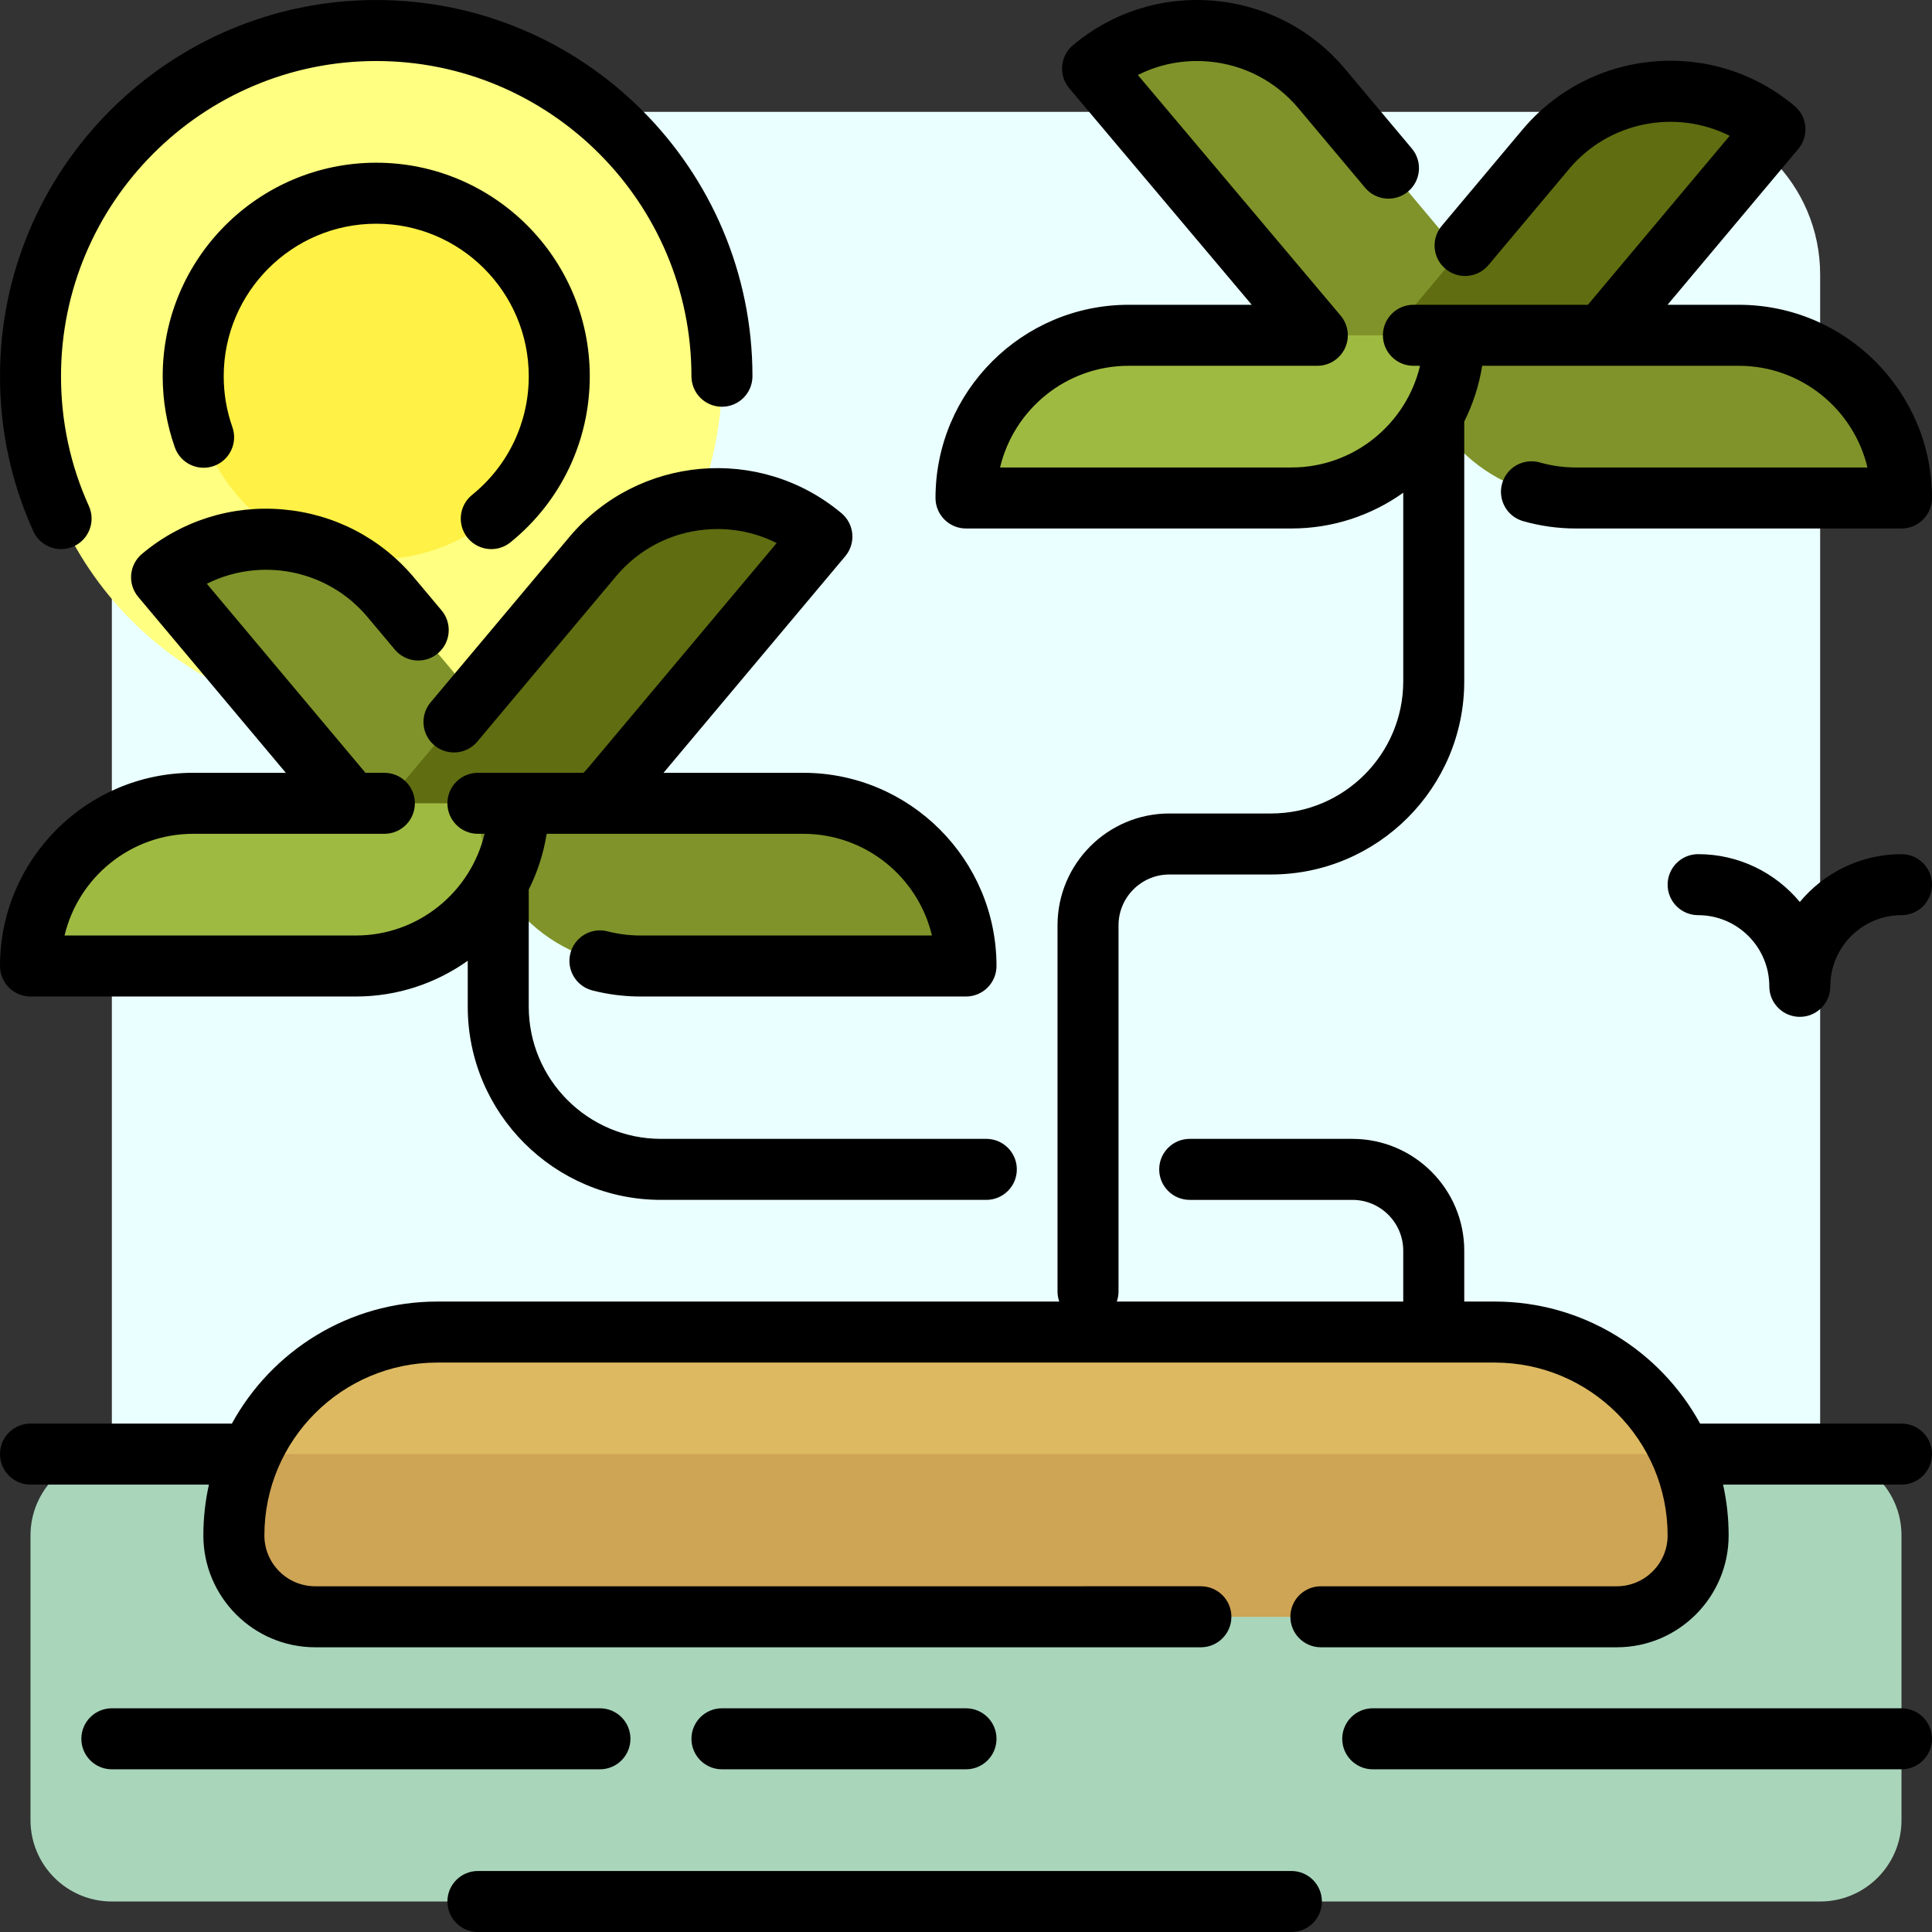 <?xml version="1.0" encoding="iso-8859-1"?>
<!-- Generator: Adobe Illustrator 19.0.0, SVG Export Plug-In . SVG Version: 6.00 Build 0)  -->
<svg version="1.1" id="Layer_1" xmlns="http://www.w3.org/2000/svg" xmlns:xlink="http://www.w3.org/1999/xlink" x="0px" y="0px"
	 viewBox="0 0 512 512" style="enable-background:new 0 0 512 512;" xml:space="preserve">
<rect x="0" y="0" width="512" height="512" fill="#333333" stroke="none"/>
<path style="fill:#EAFFFF;" d="M439.242,482.358H72.758c-23.812,0-43.116-19.304-43.116-43.116V72.758
	c0-23.812,19.304-43.116,43.116-43.116h366.484c23.812,0,43.116,19.304,43.116,43.116v366.484
	C482.358,463.054,463.054,482.358,439.242,482.358z"/>
<path style="fill:#A9D5BB;" d="M482.358,503.916H29.642c-11.906,0-21.558-9.651-21.558-21.558v-75.453
	c0-11.906,9.651-21.558,21.558-21.558h452.716c11.906,0,21.558,9.651,21.558,21.558v75.453
	C503.916,494.265,494.264,503.916,482.358,503.916z"/>
<path style="fill:#FFFF81;" d="M191.326,99.706c0,50.601-41.02,91.621-91.621,91.621S8.084,150.306,8.084,99.706
	S49.105,8.085,99.705,8.085S191.326,49.105,191.326,99.706z"/>
<path style="fill:#FFF145;" d="M148.211,99.706c0,26.789-21.716,48.505-48.505,48.505S51.2,126.495,51.2,99.706
	S72.917,51.2,99.705,51.2S148.211,72.917,148.211,99.706z"/>
<path style="fill:#DDB961;" d="M450.021,406.906L450.021,406.906c0,11.906-9.651,21.558-21.558,21.558H83.537
	c-11.906,0-21.558-9.651-21.558-21.558l0,0c0-29.765,24.13-53.895,53.895-53.895h280.253
	C425.891,353.011,450.021,377.141,450.021,406.906z"/>
<path style="fill:#CEA455;" d="M66.476,385.348h379.047c2.886,6.603,4.497,13.891,4.497,21.558l0,0
	c0,11.906-9.651,21.558-21.558,21.558H83.536c-11.906,0-21.558-9.651-21.558-21.558l0,0
	C61.979,399.239,63.591,391.951,66.476,385.348z"/>
<path style="fill:#7F932A;" d="M42.818,152.983L42.818,152.983c18.241-15.306,45.436-12.927,60.743,5.314l55.429,66.058l0,0
	c-18.241,15.306-45.436,12.927-60.743-5.314L42.818,152.983z"/>
<path style="fill:#606D11;" d="M162.385,208.261c-15.306,18.241-42.501,20.62-60.743,5.314l0,0l55.429-66.058
	c15.306-18.241,42.501-20.62,60.743-5.314l0,0L162.385,208.261z"/>
<path style="fill:#9FBA41;" d="M137.432,212.885c0,23.812-19.304,43.116-43.116,43.116H8.084l0,0
	c0-23.812,19.304-43.116,43.116-43.116H137.432L137.432,212.885z"/>
<g>
	<path style="fill:#7F932A;" d="M126.653,212.885h86.232C236.696,212.885,256,232.189,256,256l0,0h-86.232
		C145.957,256,126.653,236.696,126.653,212.885L126.653,212.885z"/>
	<path style="fill:#7F932A;" d="M289.536,18.173L289.536,18.173c18.241-15.306,45.436-12.927,60.743,5.314l55.429,66.058l0,0
		c-18.241,15.306-45.437,12.927-60.743-5.314L289.536,18.173z"/>
</g>
<path style="fill:#606D11;" d="M361.45,97.011l48.188-57.428c15.306-18.241,42.501-20.62,60.743-5.314l-52.648,62.742H361.45z"/>
<path style="fill:#7F932A;" d="M374.569,88.853H460.8c23.812,0,43.116,19.304,43.116,43.116l0,0h-86.232
	C393.873,131.969,374.569,112.666,374.569,88.853L374.569,88.853z"/>
<path style="fill:#9FBA41;" d="M385.348,88.853c0,23.812-19.304,43.116-43.116,43.116H256l0,0c0-23.812,19.304-43.116,43.116-43.116
	H385.348L385.348,88.853z"/>
<path d="M0,256.001c0-28.231,22.969-51.2,51.2-51.2h24.545l-39.119-46.62c-2.87-3.42-2.424-8.519,0.996-11.389
	c10.478-8.791,23.746-12.977,37.374-11.785c13.625,1.192,25.969,7.617,34.759,18.095l7.271,8.666c2.87,3.42,2.424,8.52-0.997,11.389
	c-3.418,2.869-8.519,2.423-11.388-0.997l-7.271-8.666c-10.628-12.666-28.384-15.91-42.555-8.793l42.039,50.101h5.008
	c4.466,0,8.084,3.62,8.084,8.084c0,4.465-3.618,8.084-8.084,8.084h-8.718c-0.038,0-0.075,0-0.113,0H51.2
	c-16.535,0-30.431,11.515-34.091,26.947h77.206c16.535,0,30.431-11.515,34.091-26.947h-1.754c-4.466,0-8.084-3.62-8.084-8.084
	c0-4.465,3.618-8.084,8.084-8.084h27.983c0.538-0.562,1.057-1.141,1.556-1.736l49.633-59.149
	c-5.748-2.901-12.209-4.154-18.779-3.581c-9.322,0.816-17.768,5.213-23.783,12.381l-36.761,43.808
	c-2.87,3.42-7.969,3.866-11.389,0.996c-3.42-2.87-3.866-7.969-0.996-11.389l36.761-43.808c18.147-21.626,50.505-24.457,72.133-6.311
	c1.642,1.379,2.67,3.352,2.856,5.489c0.186,2.135-0.483,4.259-1.862,5.901l-48.165,57.4h37.043c28.231,0,51.2,22.968,51.2,51.2
	c0,4.465-3.618,8.084-8.084,8.084h-86.232c-4.33,0-8.635-0.542-12.794-1.614c-4.325-1.113-6.928-5.521-5.815-9.844
	c1.113-4.325,5.524-6.927,9.844-5.814c2.845,0.732,5.793,1.103,8.764,1.103h77.206c-3.659-15.432-17.556-26.947-34.091-26.947
	h-54.951c-0.031,0-0.064,0-0.095,0h-12.96c-0.832,5.228-2.458,10.193-4.751,14.77v31.04c0,19.316,15.715,35.032,35.032,35.032
	h86.232c4.466,0,8.084,3.62,8.084,8.084c0,4.465-3.618,8.084-8.084,8.084h-86.232c-28.231,0-51.2-22.968-51.2-51.2V254.61
	c-8.371,5.964-18.604,9.475-29.642,9.475H8.085C3.619,264.086,0,260.466,0,256.001z M342.232,495.832H126.653
	c-4.466,0-8.084,3.62-8.084,8.084s3.618,8.084,8.084,8.084h215.579c4.466,0,8.084-3.62,8.084-8.084S346.697,495.832,342.232,495.832
	z M125.109,131.151c-3.471,2.808-4.008,7.899-1.199,11.37c1.597,1.975,3.932,3,6.29,3c1.785,0,3.583-0.59,5.08-1.8
	c13.355-10.808,21.015-26.849,21.015-44.013c0-31.204-25.387-56.589-56.589-56.589S43.116,68.505,43.116,99.708
	c0,6.467,1.084,12.814,3.222,18.862c1.487,4.209,6.105,6.416,10.315,4.928c4.209-1.487,6.417-6.106,4.928-10.317
	c-1.524-4.313-2.297-8.846-2.297-13.474c0-22.289,18.132-40.421,40.421-40.421s40.421,18.132,40.421,40.421
	C140.126,111.968,134.653,123.428,125.109,131.151z M16.192,145.52c1.113,0,2.246-0.232,3.327-0.721
	c4.067-1.84,5.873-6.63,4.032-10.697c-4.899-10.831-7.384-22.403-7.384-34.395c0-46.062,37.475-83.537,83.537-83.537
	s83.537,37.474,83.537,83.537c0,4.465,3.618,8.084,8.084,8.084c4.466,0,8.084-3.62,8.084-8.084
	c0-54.978-44.727-99.704-99.705-99.704S0,44.731,0,99.708c0,14.306,2.969,28.12,8.823,41.058
	C10.173,143.753,13.114,145.52,16.192,145.52z M167.074,460.8c0-4.465-3.618-8.084-8.084-8.084H29.642
	c-4.466,0-8.084,3.62-8.084,8.084s3.618,8.084,8.084,8.084H158.99C163.455,468.885,167.074,465.265,167.074,460.8z M503.916,226.36
	c-10.823,0-20.517,4.935-26.947,12.671c-6.431-7.736-16.124-12.671-26.947-12.671c-4.466,0-8.084,3.62-8.084,8.084
	c0,4.465,3.618,8.084,8.084,8.084c10.401,0,18.863,8.463,18.863,18.863c0,4.465,3.618,8.084,8.084,8.084
	c4.466,0,8.084-3.62,8.084-8.084c0-10.401,8.463-18.863,18.863-18.863c4.466,0,8.084-3.62,8.084-8.084
	C512,229.98,508.382,226.36,503.916,226.36z M503.916,377.265h-53.37c-10.529-19.251-30.974-32.337-54.42-32.337h-8.084v-13.474
	c0-16.344-13.298-29.642-29.642-29.642h-43.116c-4.466,0-8.084,3.62-8.084,8.084s3.618,8.084,8.084,8.084H358.4
	c7.43,0,13.474,6.044,13.474,13.474v13.474h-75.913c0.297-0.843,0.46-1.75,0.46-2.695v-97.009c0-7.43,6.044-13.474,13.474-13.474
	h26.947c28.231,0,51.2-22.968,51.2-51.2v-68.839c2.294-4.578,3.919-9.543,4.751-14.77h31.727c0.036,0,0.072,0,0.109,0H460.8
	c16.535,0,30.431,11.515,34.091,26.947h-77.206c-3.271,0-6.507-0.448-9.615-1.334c-4.295-1.218-8.767,1.265-9.99,5.561
	c-1.223,4.294,1.267,8.767,5.56,9.99c4.55,1.296,9.274,1.952,14.044,1.952h86.232c4.466,0,8.084-3.62,8.084-8.084
	c0-28.231-22.969-51.2-51.2-51.2h-18.886l34.658-41.305c2.87-3.42,2.424-8.519-0.996-11.389
	c-10.476-8.79-23.756-12.975-37.373-11.785c-13.625,1.192-25.969,7.619-34.759,18.095L382.07,59.86
	c-2.87,3.42-2.424,8.52,0.996,11.389c3.421,2.87,8.519,2.424,11.389-0.996l21.374-25.472c10.628-12.664,28.382-15.91,42.554-8.792
	l-37.576,44.783h-46.237c-4.466,0-8.084,3.62-8.084,8.084s3.618,8.084,8.084,8.084h1.754c-3.659,15.432-17.556,26.947-34.091,26.947
	h-77.206c3.659-15.432,17.556-26.947,34.091-26.947h49.987c3.145,0,6.004-1.824,7.331-4.676c1.326-2.851,0.877-6.213-1.148-8.618
	l-53.744-63.77c5.744-2.893,12.194-4.145,18.761-3.571c9.321,0.816,17.767,5.213,23.782,12.381l17.681,21.071
	c2.869,3.42,7.969,3.866,11.389,0.996c3.42-2.869,3.866-7.969,0.996-11.389l-17.68-21.071c-8.79-10.477-21.134-16.902-34.759-18.095
	c-13.618-1.19-26.895,2.993-37.373,11.785c-1.644,1.38-2.672,3.358-2.856,5.497c-0.185,2.139,0.488,4.264,1.871,5.905l48.364,57.386
	h-32.602c-28.231,0-51.2,22.968-51.2,51.2c0,4.465,3.618,8.084,8.084,8.084h86.232c11.038,0,21.271-3.511,29.642-9.475v49.969
	c0,19.316-15.715,35.032-35.032,35.032h-26.947c-16.344,0-29.642,13.297-29.642,29.642v97.009c0,0.944,0.162,1.852,0.46,2.695
	H115.874c-23.445,0-43.892,13.086-54.42,32.337H8.084c-4.466,0-8.084,3.62-8.084,8.084s3.618,8.084,8.084,8.084h47.285
	c-0.966,4.34-1.475,8.847-1.475,13.474c0,16.344,13.298,29.642,29.642,29.642h234.712c4.466,0,8.084-3.62,8.084-8.084
	s-3.618-8.084-8.084-8.084H83.537c-7.43,0-13.474-6.044-13.474-13.474c0-25.259,20.55-45.811,45.811-45.811h280.253
	c25.26,0,45.811,20.55,45.811,45.811c0,7.43-6.044,13.474-13.474,13.474h-78.417c-4.466,0-8.084,3.62-8.084,8.084
	s3.618,8.084,8.084,8.084h78.417c16.344,0,29.642-13.297,29.642-29.642c0-4.626-0.51-9.134-1.475-13.474h47.285
	c4.466,0,8.084-3.62,8.084-8.084S508.382,377.265,503.916,377.265z M503.916,452.716H363.79c-4.466,0-8.084,3.62-8.084,8.084
	s3.618,8.084,8.084,8.084h140.126c4.466,0,8.084-3.62,8.084-8.084S508.382,452.716,503.916,452.716z M256,468.885
	c4.466,0,8.084-3.62,8.084-8.084s-3.618-8.084-8.084-8.084h-64.674c-4.466,0-8.084,3.62-8.084,8.084s3.618,8.084,8.084,8.084H256z"
	/>
<g>
</g>
<g>
</g>
<g>
</g>
<g>
</g>
<g>
</g>
<g>
</g>
<g>
</g>
<g>
</g>
<g>
</g>
<g>
</g>
<g>
</g>
<g>
</g>
<g>
</g>
<g>
</g>
<g>
</g>
</svg>
